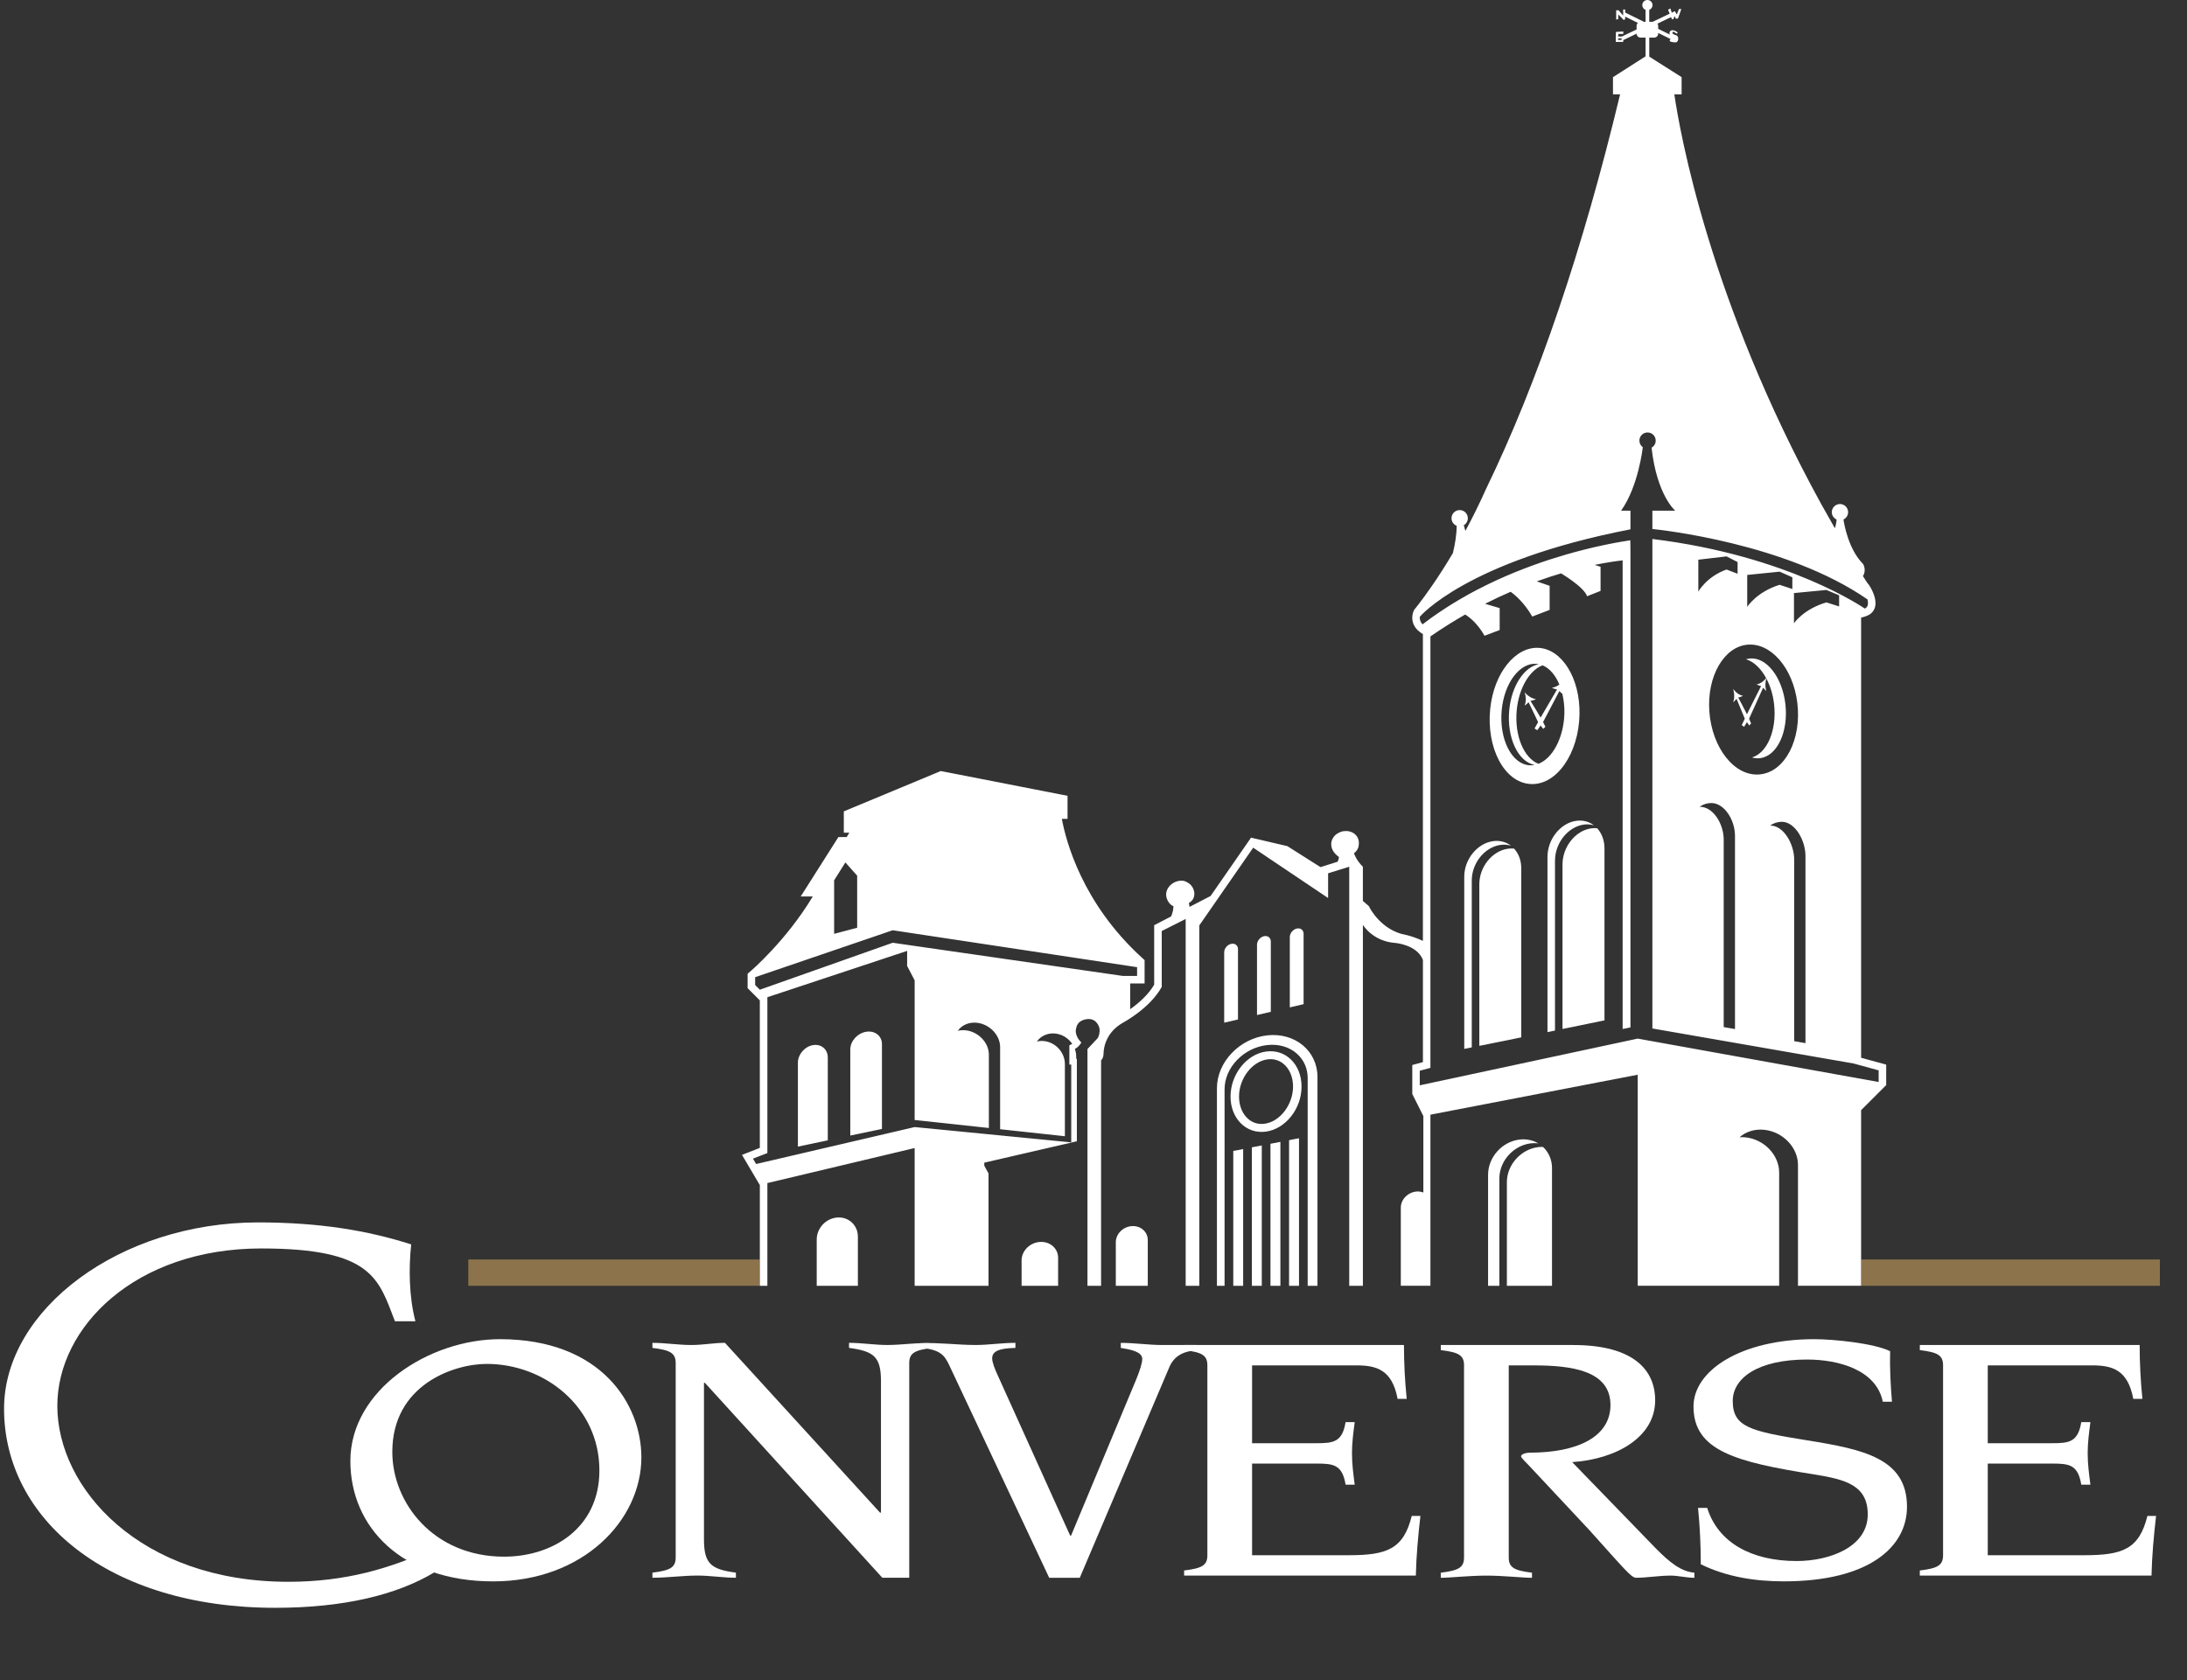 <svg width="190" height="146" viewBox="0 0 190 146" fill="none" xmlns="http://www.w3.org/2000/svg">
<rect x="0" y="0" width="190" height="146" fill="#333333" stroke="none"/>
<g clip-path="url(#clip0)">
<path d="M187.645 109.453H161.688V111.739H187.645V109.453Z" fill="#8C734B"/>
<path d="M66.013 109.453H40.684V111.739H66.013V109.453Z" fill="#8C734B"/>
<path d="M58.703 118.464C58.703 117.579 58.226 117.326 56.681 117.136V116.696C57.793 116.696 58.939 116.884 60.05 116.884C61.119 116.884 61.992 116.696 62.982 116.696L76.455 131.452H76.536V120.014C76.536 117.896 75.901 117.42 73.762 117.135V116.695C74.872 116.695 75.981 116.883 77.09 116.883C78.397 116.883 79.706 116.649 81.013 116.743V117.134C79.468 117.325 78.992 117.577 78.992 118.461V137.11H76.654L61.239 120.171H61.159V133.791C61.159 135.908 61.793 136.382 63.932 136.666L63.935 137.11C62.823 137.11 61.712 136.92 60.603 136.92C59.295 136.92 57.989 137.11 56.68 137.11V136.666C58.225 136.476 58.702 136.224 58.702 135.34V118.464H58.703Z" fill="white"/>
<path d="M80.005 116.727C81.591 116.66 83.184 116.883 84.769 116.883C85.918 116.883 87.028 116.696 88.217 116.696V117.136C86.712 117.17 86.197 117.454 86.197 118.054C86.197 118.403 86.473 119.067 86.632 119.413L92.972 133.445H93.052L98.718 119.858C99.036 119.068 99.234 118.465 99.234 118.086C99.234 117.455 98.164 117.265 97.371 117.137V116.697C98.56 116.697 99.788 116.885 100.978 116.885C101.969 116.885 102.96 116.885 103.949 116.885V117.325C102.681 117.454 101.969 117.897 101.573 118.845L93.808 137.112H91.151L82.43 118.56C82.076 117.866 81.759 117.264 79.976 117.136L80.005 116.727Z" fill="white"/>
<path d="M104.893 118.654C104.893 117.768 104.415 117.515 102.872 117.327V116.885H121.972C121.972 118.435 122.052 120.015 122.21 121.562H121.419C120.944 119.034 119.594 118.655 117.851 118.655H108.777V125.418H114.404C115.83 125.418 116.624 125.322 116.9 123.584H117.693C117.575 124.501 117.456 125.355 117.456 126.273C117.456 127.252 117.574 128.105 117.693 129.021H116.9C116.624 127.283 115.83 127.188 114.404 127.188H108.777V135.152H117.179C120.506 135.152 121.934 134.612 122.648 131.739H123.401C123.202 133.478 123.044 135.182 123.004 136.923H102.872V136.479C104.416 136.291 104.893 136.039 104.893 135.151V118.654Z" fill="white"/>
<path d="M127.192 118.654C127.192 117.768 126.717 117.515 125.171 117.327V116.885H136.664C141.933 116.885 143.796 119.067 143.796 121.689C143.796 124.912 140.39 126.81 136.586 127.061L143.876 134.583C145.065 135.785 146.054 136.575 147.203 136.669V137.113C146.489 137.113 145.817 136.923 145.143 136.923C144.112 136.923 143.084 137.113 142.093 137.113C141.658 137.015 141.258 136.51 138.051 132.94L132.936 127.47C132.462 126.967 132.144 126.682 132.144 126.555C132.144 126.368 132.579 126.24 132.897 126.24C137.019 126.24 139.912 124.882 139.912 122.1C139.912 119.099 136.542 118.656 133.215 118.656H131.075V135.344C131.075 136.228 131.548 136.481 133.095 136.671V137.114C132.262 137.114 130.638 136.924 129.132 136.924C127.627 136.924 126.001 137.114 125.17 137.114V136.671C126.716 136.48 127.191 136.228 127.191 135.344V118.654H127.192Z" fill="white"/>
<path d="M148.317 131.041C149.268 134.078 152.2 135.657 156.083 135.657C158.975 135.657 162.264 134.426 162.264 131.612C162.264 129.082 160.364 128.575 157.63 128.133C150.815 127.059 147.126 126.08 147.126 122.225C147.126 119.097 151.251 116.378 157.63 116.378C159.292 116.378 162.782 116.727 164.208 117.42C164.168 118.875 164.249 120.361 164.367 121.814H163.572C163.018 119.066 159.769 118.147 156.995 118.147C152.715 118.147 150.536 119.759 150.536 121.75C150.536 124.025 152.081 124.372 156.954 125.161C161.91 125.952 165.674 126.743 165.674 130.944C165.674 134.453 162.345 137.423 154.973 137.423C152.515 137.423 150.02 137.047 147.76 135.94C147.76 134.296 147.681 132.684 147.522 131.039H148.317V131.041Z" fill="white"/>
<path d="M168.808 118.654C168.808 117.768 168.33 117.515 166.788 117.327V116.885H185.887C185.887 118.435 185.967 120.015 186.126 121.562H185.334C184.857 119.034 183.509 118.655 181.767 118.655H172.691V125.418H178.319C179.745 125.418 180.537 125.322 180.814 123.584H181.609C181.49 124.501 181.371 125.355 181.371 126.273C181.371 127.252 181.49 128.105 181.609 129.021H180.814C180.538 127.283 179.745 127.188 178.319 127.188H172.691V135.152H181.092C184.421 135.152 185.847 134.612 186.562 131.739H187.313C187.115 133.478 186.955 135.182 186.917 136.923H166.787V136.479C168.33 136.291 168.807 136.039 168.807 135.151V118.654H168.808Z" fill="white"/>
<path d="M37.714 136.654C34.44 138.616 29.815 139.722 23.908 139.722C9.391 139.722 0.352 131.978 0.352 122.424C0.352 113.774 10.457 106.23 22.415 106.23C27.751 106.23 31.951 106.935 35.723 108.14C35.51 110.151 35.52 112.657 36.09 114.819H34.31C32.888 111.148 32.379 108.494 22.699 108.494C11.74 108.494 4.98 115.332 4.98 122.172C4.98 129.337 12.167 137.461 25.048 137.461C30.029 137.461 33.919 136.306 37.717 134.548V136.654H37.714Z" fill="white"/>
<path d="M43.438 116.378C52.235 116.378 55.721 122.037 55.721 126.648C55.721 132.086 50.688 137.426 42.842 137.426C34.877 137.426 30.439 132.687 30.439 126.966C30.438 120.772 37.293 116.378 43.438 116.378ZM43.792 135.278C47.993 135.278 52.074 132.811 52.074 127.785C52.074 122.259 47.321 118.527 42.288 118.527C39.393 118.527 34.083 120.361 34.083 126.176C34.083 130.631 37.689 135.278 43.792 135.278Z" fill="white"/>
<path d="M135.746 75.127V89.421L139.393 88.672V73.726C139.393 73.016 139.15 72.406 138.756 71.977C138.583 71.959 138.408 71.961 138.223 71.988C136.855 72.196 135.746 73.598 135.746 75.127Z" fill="white"/>
<path d="M130.996 73.757C129.628 73.958 128.519 75.338 128.519 76.842V90.887L132.163 90.15V75.455C132.163 74.761 131.927 74.169 131.538 73.745C131.364 73.727 131.186 73.729 130.996 73.757Z" fill="white"/>
<path d="M132.96 68.133C135.246 68.271 137.157 65.46 137.223 62.08C137.282 58.926 135.697 56.424 133.681 56.301C131.667 56.177 129.787 58.469 129.464 61.606C129.12 64.971 130.671 67.996 132.96 68.133ZM135.474 59.489C135.302 59.613 135.077 59.737 134.814 59.771C134.814 59.771 135.078 59.884 135.269 59.919C135 60.374 134.125 61.865 133.843 62.361C133.63 61.981 133.191 61.274 132.962 60.908C133.156 60.885 133.449 60.764 133.449 60.764C132.855 60.676 132.45 60.154 132.45 60.154C132.45 60.154 132.687 60.77 132.455 61.322C132.455 61.322 132.667 61.167 132.799 61.025L133.624 62.746C133.624 62.746 133.627 62.748 133.629 62.75C133.515 62.955 133.385 63.19 133.317 63.308L133.557 63.454C133.557 63.454 133.686 63.269 133.843 63.047C133.935 63.167 134.027 63.289 134.078 63.339L134.261 63.158C134.261 63.158 134.176 62.979 134.057 62.75C134.059 62.748 134.059 62.746 134.059 62.746L135.472 60.057C135.555 60.145 135.659 60.234 135.729 60.288C135.858 60.83 135.93 61.423 135.908 62.058C135.835 64.137 134.884 65.9 133.656 66.377C132.382 65.874 131.563 63.916 131.768 61.724C131.952 59.782 132.885 58.253 134.009 57.816C134.624 58.069 135.133 58.674 135.474 59.489ZM130.462 61.724C130.681 59.358 132.019 57.598 133.454 57.685C133.53 57.69 133.611 57.702 133.683 57.717C132.421 57.958 131.314 59.594 131.117 61.724C130.898 64.093 131.869 66.191 133.321 66.474C133.18 66.499 133.038 66.516 132.893 66.506C131.313 66.41 130.233 64.215 130.462 61.724Z" fill="white"/>
<path d="M134.44 74.473V89.692L135.093 89.558V74.8C135.093 73.272 136.202 71.87 137.571 71.662C137.89 71.614 138.195 71.64 138.476 71.719C138.049 71.398 137.51 71.247 136.917 71.335C135.548 71.541 134.44 72.945 134.44 74.473Z" fill="white"/>
<path d="M127.863 76.514C127.863 75.013 128.973 73.63 130.341 73.427C130.668 73.379 130.977 73.406 131.264 73.487C130.836 73.165 130.285 73.012 129.689 73.102C128.321 73.305 127.21 74.688 127.21 76.186V91.152L127.862 91.021V76.514H127.863Z" fill="white"/>
<path d="M152.206 65.825C152.42 65.886 152.64 65.913 152.862 65.892C154.384 65.745 155.387 63.603 155.109 61.178C154.833 58.827 153.455 57.087 152.017 57.225C151.905 57.235 151.797 57.263 151.689 57.295C152.365 57.493 152.981 58.091 153.437 58.928C153.339 59.056 153.027 59.413 152.606 59.477C152.606 59.477 152.836 59.59 153 59.625C152.769 60.08 152.012 61.571 151.77 62.069C151.584 61.689 151.206 60.98 151.011 60.617C151.179 60.591 151.431 60.47 151.431 60.47C150.92 60.385 150.569 59.861 150.569 59.861C150.569 59.861 150.775 60.477 150.573 61.028C150.573 61.028 150.756 60.873 150.868 60.732L151.581 62.452C151.581 62.454 151.584 62.454 151.584 62.456C151.488 62.662 151.377 62.897 151.317 63.014L151.524 63.161C151.524 63.161 151.635 62.975 151.771 62.753C151.848 62.873 151.928 62.995 151.972 63.046L152.13 62.865C152.13 62.865 152.057 62.687 151.954 62.458C151.956 62.456 151.956 62.454 151.957 62.452L153.175 59.763C153.286 59.902 153.456 60.049 153.456 60.049C153.302 59.604 153.404 59.13 153.451 58.956C153.784 59.582 154.029 60.335 154.125 61.178C154.384 63.425 153.543 65.425 152.206 65.825Z" fill="white"/>
<path d="M105.723 111.74H106.387C106.387 107.004 106.387 94.661 106.387 94.661C106.387 92.772 108.044 91.047 110.081 90.82C111.086 90.707 112.013 90.975 112.682 91.577C113.28 92.113 113.608 92.86 113.608 93.685C113.608 93.685 113.608 107.502 113.608 111.74H114.458V93.593C114.458 91.326 112.502 89.707 110.09 89.975C107.681 90.245 105.723 92.303 105.723 94.569V111.74Z" fill="white"/>
<path d="M110.374 99.396V111.739H111.236V99.23C110.96 99.29 110.67 99.332 110.374 99.396Z" fill="white"/>
<path d="M109.988 91.382C108.285 91.62 106.905 93.372 106.905 95.294C106.905 97.216 108.285 98.579 109.988 98.339C111.694 98.1 113.075 96.346 113.075 94.425C113.075 92.503 111.694 91.14 109.988 91.382ZM109.882 97.653C109.361 97.728 108.878 97.598 108.486 97.277C107.95 96.844 107.643 96.121 107.643 95.294C107.643 93.732 108.768 92.251 110.1 92.064C110.617 91.992 111.098 92.119 111.492 92.441C112.03 92.873 112.336 93.597 112.336 94.425C112.335 95.987 111.211 97.468 109.882 97.653Z" fill="white"/>
<path d="M133.69 99.681C132.156 99.839 130.913 101.21 130.913 102.74V111.738H134.834V101.515C134.834 100.768 134.535 100.119 134.051 99.67C133.932 99.668 133.814 99.669 133.69 99.681Z" fill="white"/>
<path d="M111.991 99.084V111.739H112.854C112.854 109.63 112.854 100.402 112.854 98.917C112.634 98.95 112.335 99.016 111.991 99.084Z" fill="white"/>
<path d="M108.002 99.853C107.637 99.928 107.332 99.993 107.143 100.019C107.143 101.103 107.143 108.888 107.143 111.74H108.002V99.853Z" fill="white"/>
<path d="M72.743 105.804C71.753 105.874 70.954 106.732 70.954 107.715V111.739H74.53V107.46C74.53 106.475 73.729 105.732 72.743 105.804Z" fill="white"/>
<path d="M132.055 99.026C130.52 99.184 129.28 100.555 129.28 102.087V111.738H130.26V102.414C130.26 100.881 131.507 99.512 133.036 99.355C133.243 99.332 133.444 99.337 133.638 99.359C133.189 99.095 132.645 98.966 132.055 99.026Z" fill="white"/>
<path d="M98.327 106.553C97.557 106.606 96.938 107.234 96.938 107.956V111.739H99.715V107.758C99.715 107.039 99.091 106.5 98.327 106.553Z" fill="white"/>
<path d="M71.915 91.895C71.915 91.177 71.334 90.696 70.616 90.826C69.903 90.951 69.319 91.635 69.319 92.35V99.644L71.916 99.097V91.895H71.915Z" fill="white"/>
<path d="M64.462 100.362C64.462 100.362 65.859 102.726 66.013 102.99C66.013 103.135 66.013 107.124 66.013 111.74H66.667V102.811L79.462 99.768V111.74H85.88V101.975L85.512 101.301V101.038L93.555 99.181V92.022H93.497V91.814C93.497 91.6 93.459 91.393 93.392 91.197V91.146C93.739 90.98 93.943 90.594 93.943 90.594C93.268 89.922 93.495 89.35 93.495 89.35C93.638 88.536 94.575 88.555 94.575 88.555C95.353 88.555 95.514 89.35 95.514 89.35C95.571 89.747 95.469 90.034 95.367 90.215L94.475 91.165V91.825V111.738H95.659V92.152C95.77 92.037 95.877 91.847 95.877 91.525C95.877 91.525 95.823 89.869 97.538 88.887C97.538 88.887 99.906 87.637 100.928 85.762V80.909L103.008 79.861V111.738H104.193V80.419L108.874 73.666L115.382 78.04V76.556V76.544V75.892L115.508 75.853L115.721 75.786L116.352 75.59L117.217 75.321V77.275V78.138V111.74H118.404V80.371C118.404 80.371 119.252 81.816 121.247 81.948C121.247 81.948 123.102 82.1 123.619 83.414C123.619 87.408 123.619 90.271 123.619 90.542V91.205V92.3L122.695 92.552V94.459V95.072L123.657 96.988V103.634C123.483 103.57 123.292 103.532 123.084 103.545C122.32 103.601 121.698 104.229 121.698 104.949V111.736H124.271V104.094V101.987V96.868L142.26 93.399L142.28 93.402V103.632V111.735H154.568V101.895C154.568 100.363 153.247 98.993 151.617 98.835C151.452 98.819 151.289 98.819 151.128 98.828C151.664 98.354 152.418 98.1 153.251 98.181C154.88 98.338 156.203 99.709 156.203 101.241V111.734H161.688C161.688 103.04 161.688 96.642 161.688 96.474C162.006 96.156 163.867 94.297 163.867 94.297V92.517C163.867 92.517 162.27 92.081 161.688 91.922C161.688 91.082 161.688 53.8 161.688 53.67C162.003 53.601 162.189 53.524 162.286 53.473C162.307 53.463 162.332 53.451 162.342 53.444L162.286 53.473C162.587 53.334 162.8 53.088 162.892 52.773C162.925 52.655 162.938 52.532 162.938 52.408C162.938 51.757 162.529 51.073 162.385 50.852L162.356 50.81L162.305 50.756C162.267 50.715 162.157 50.566 161.845 50.063C162.178 49.551 161.866 49.02 161.866 49.02C160.565 47.723 160.201 45.466 160.155 45.147C160.392 45.032 160.558 44.791 160.558 44.509C160.558 44.119 160.241 43.801 159.851 43.801C159.46 43.801 159.142 44.119 159.142 44.509C159.142 44.798 159.317 45.032 159.56 45.152C159.56 45.152 159.53 45.572 159.406 45.903C159.065 45.303 158.242 43.841 158.242 43.841C158.241 43.838 158.194 43.755 158.194 43.755C148.532 26.136 145.949 11.534 145.46 8.196C145.495 8.196 146.093 8.196 146.093 8.196V6.703L143.283 4.921V3.267H143.711C143.902 3.267 144.059 3.112 144.059 2.921V2.861L145.143 3.397C145.119 3.414 145.076 3.443 145.067 3.47C145.057 3.5 145.065 3.552 145.067 3.561C145.086 3.66 145.566 3.698 145.624 3.678C145.849 3.599 145.869 3.137 145.623 3.066C145.468 3.022 145.143 2.905 145.368 2.757C145.408 2.73 145.678 2.961 145.702 2.917L145.748 2.825C145.762 2.795 145.119 2.357 145.034 2.884C145.034 2.884 145.068 2.997 145.077 3.008L144.059 2.505V2.241C144.059 2.172 144.033 2.11 143.996 2.054L145.175 1.487L145.253 1.673H145.369L145.484 1.398L145.586 1.616H145.772L146.07 0.787H145.864L145.676 1.262L145.517 0.986H145.414L145.398 1.028L145.239 1.102L145.115 0.733L144.917 0.847L145.056 1.191L143.575 1.897H143.282V0.859C143.45 0.794 143.567 0.633 143.567 0.445C143.567 0.199 143.367 -0.001 143.121 -0.001C142.874 -0.001 142.676 0.198 142.676 0.445C142.676 0.632 142.792 0.794 142.962 0.859V1.895H142.824L141.19 1.089V0.824H141.016V1.352L140.613 0.894H140.408V1.698L140.587 1.663V1.256L141.078 1.75L141.189 1.641V1.444L142.295 1.99C142.227 2.053 142.182 2.142 142.182 2.241V2.56L140.912 3.17H140.569L140.604 2.951H141.027V2.732L140.384 2.779L140.371 3.641H141.015L141.026 3.485L142.181 2.927C142.185 3.117 142.337 3.268 142.527 3.268H142.961V4.896L140.131 6.706V8.199C140.131 8.199 140.682 8.199 140.749 8.199C137.511 21.679 133.601 33.211 129.114 42.465C128.515 43.804 127.905 45.032 127.309 46.138C127.22 45.884 127.185 45.669 127.185 45.669H127.124C127.359 45.553 127.52 45.316 127.52 45.034C127.52 44.644 127.206 44.328 126.811 44.328C126.419 44.328 126.104 44.644 126.104 45.034C126.104 45.335 126.29 45.588 126.551 45.693C126.548 46.473 126.405 47.308 126.224 48.063C124.937 50.238 123.824 51.759 123.247 52.506C123.244 52.509 122.856 53.001 122.856 53.001L122.806 53.112C122.729 53.305 122.693 53.498 122.693 53.692C122.693 53.899 122.736 54.102 122.827 54.294C123.009 54.688 123.34 54.941 123.617 55.102C123.617 55.13 123.617 71.271 123.617 81.764C123.019 81.474 122.368 81.3 122.192 81.256L122.171 81.253L122.152 81.25C119.992 80.867 118.999 78.892 118.989 78.874L118.929 78.751L118.83 78.663L118.402 78.297V75.325C118.139 75.061 117.906 74.758 117.745 74.424C117.706 74.343 117.661 74.247 117.626 74.157C117.865 73.972 118.018 73.728 118.038 73.484C118.054 73.394 118.056 73.301 118.054 73.212C118.038 72.749 117.735 72.397 117.29 72.266C117.179 72.232 117.052 72.214 116.933 72.218C116.789 72.218 116.623 72.237 116.489 72.291C116.317 72.354 116.104 72.469 115.976 72.602C115.431 73.169 115.622 73.926 116.195 74.379C116.205 74.387 116.32 74.458 116.32 74.467C116.32 74.6 116.278 74.743 116.205 74.888L114.718 75.354L111.841 73.531L108.687 72.794C108.687 72.794 105.862 76.866 105.172 77.865C105.17 77.865 104.326 78.3 103.343 78.811C103.301 78.606 103.293 78.465 103.293 78.465C103.35 78.431 103.398 78.397 103.444 78.364C103.948 77.965 103.81 77.159 103.332 76.799C103.195 76.694 102.969 76.564 102.797 76.541C101.953 76.435 101.078 77.217 101.367 78.078C101.461 78.354 101.613 78.576 101.871 78.716C101.881 78.72 101.889 78.724 101.897 78.726C101.906 78.731 101.913 78.736 101.919 78.739C101.926 78.742 101.929 78.743 101.932 78.745C101.942 78.75 101.944 78.75 101.944 78.75C101.944 79.054 101.861 79.359 101.744 79.639C100.92 80.067 100.271 80.403 100.271 80.403C100.271 80.403 100.271 85.224 100.271 85.575C99.742 86.477 98.872 87.219 98.186 87.7C98.186 86.776 98.186 86.067 98.186 85.467C98.488 85.467 99.439 85.467 99.439 85.467V83.439L99.228 83.243C94.019 78.509 92.602 73.074 92.251 71.163C92.433 71.163 92.745 71.163 92.745 71.163V69.158L81.732 67.005L73.308 70.511V72.361C73.308 72.361 73.604 72.361 73.79 72.361C73.702 72.514 73.629 72.641 73.561 72.74C73.379 72.74 72.839 72.74 72.839 72.74L69.561 77.907C69.561 77.907 70.386 77.907 70.609 77.907C68.317 81.74 65.215 84.395 65.178 84.424L64.95 84.62L64.949 85.871C64.949 85.871 65.754 86.676 66.011 86.934C66.011 87.433 66.011 98.94 66.011 99.756C65.644 99.899 64.462 100.362 64.462 100.362ZM140.874 3.469H140.579V3.329H140.88L140.874 3.469ZM124.27 92.8V92.121V91.077V91.005V55.308C125.292 54.599 126.302 53.97 127.29 53.404C127.714 53.667 128.378 54.207 128.973 55.248L130.287 54.751V52.846L129.019 52.471C129.777 52.086 130.516 51.737 131.238 51.427C131.645 51.718 132.435 52.389 133.118 53.58L134.627 53.001V50.909L133.51 50.522C134.271 50.246 134.993 50.01 135.675 49.809L135.62 49.828C135.62 49.828 137.609 50.997 137.882 51.814L139.052 51.351V49.256L138.541 49.09C139.609 48.872 140.436 48.757 140.97 48.697V89.424L141.075 89.402L141.649 89.286V48.639C141.649 48.639 141.649 46.95 141.638 46.951C141.428 46.982 141.182 47.021 140.905 47.07C140.846 47.08 140.786 47.089 140.728 47.1C140.664 47.111 140.6 47.122 140.536 47.135C140.463 47.148 140.392 47.16 140.317 47.174C140.253 47.189 140.19 47.2 140.123 47.211C140.039 47.227 139.949 47.246 139.856 47.263C139.797 47.276 139.737 47.288 139.674 47.3C139.56 47.325 139.444 47.348 139.325 47.373C139.282 47.383 139.237 47.392 139.191 47.402C139.022 47.437 138.847 47.476 138.664 47.517C138.643 47.523 138.62 47.528 138.6 47.531C138.443 47.57 138.28 47.608 138.114 47.647C138.06 47.659 138.007 47.672 137.955 47.685C137.815 47.72 137.672 47.755 137.527 47.792C137.467 47.806 137.405 47.822 137.346 47.84C137.201 47.877 137.049 47.915 136.899 47.956C136.842 47.97 136.785 47.987 136.727 48.003C136.549 48.053 136.371 48.101 136.192 48.153C136.157 48.163 136.125 48.174 136.088 48.181C135.648 48.309 135.195 48.449 134.728 48.597C134.674 48.616 134.621 48.632 134.566 48.649C134.39 48.709 134.213 48.769 134.03 48.829C133.96 48.852 133.893 48.877 133.826 48.899C133.653 48.96 133.477 49.023 133.302 49.086C133.234 49.109 133.168 49.134 133.098 49.158C132.903 49.23 132.706 49.303 132.508 49.379C132.463 49.398 132.419 49.414 132.369 49.433C131.875 49.621 131.376 49.827 130.87 50.044C130.8 50.072 130.735 50.104 130.669 50.133C130.485 50.212 130.303 50.294 130.119 50.377C130.038 50.415 129.954 50.453 129.874 50.492C129.701 50.573 129.525 50.656 129.351 50.74C129.269 50.778 129.185 50.82 129.103 50.86C128.915 50.952 128.726 51.048 128.539 51.145C128.474 51.178 128.407 51.211 128.34 51.244C128.085 51.38 127.828 51.517 127.557 51.665C127.314 51.801 127.069 51.941 126.824 52.085C126.745 52.131 126.667 52.179 126.59 52.225C126.418 52.329 126.244 52.434 126.073 52.539C125.982 52.595 125.89 52.653 125.8 52.71C125.639 52.813 125.478 52.919 125.318 53.024C125.227 53.085 125.135 53.143 125.045 53.206C124.877 53.319 124.71 53.436 124.541 53.554C124.465 53.61 124.385 53.663 124.306 53.72C124.067 53.895 123.823 54.074 123.585 54.258C123.43 54.09 123.323 53.873 123.349 53.597C123.358 53.59 127.372 48.774 141.615 46.007L141.649 46.003V44.379H140.835C142.347 42.269 142.722 38.864 142.722 38.864C142.544 38.735 142.426 38.529 142.426 38.289C142.426 37.898 142.744 37.582 143.133 37.582C143.526 37.582 143.843 37.898 143.843 38.289C143.843 38.555 143.698 38.781 143.483 38.904C143.943 43.044 145.539 44.38 145.539 44.38H143.554V45.971C144.263 46.044 155.194 47.207 162.236 52.086C162.252 52.152 162.265 52.216 162.278 52.281C162.308 52.538 162.253 52.773 162.008 52.886C162.008 52.886 155.417 48.284 143.555 46.84V89.377L161.034 92.42L163.212 93.017V94.029L142.278 90.257L123.344 94.317V93.049L124.27 92.8ZM153.814 71.745C153.801 71.745 153.788 71.745 153.776 71.745C154.078 71.536 154.425 71.415 154.794 71.415C155.933 71.415 156.854 73.007 156.854 74.393V90.651L155.875 90.478V74.719C155.875 73.334 154.951 71.745 153.814 71.745ZM147.687 70.112C147.675 70.112 147.662 70.114 147.65 70.114C147.951 69.905 148.299 69.785 148.671 69.785C149.807 69.785 150.731 71.256 150.731 72.639V89.426L149.75 89.257V72.966C149.749 71.582 148.827 70.112 147.687 70.112ZM147.546 51.411V48.639L149.997 48.352L150.956 48.843V49.86L149.997 49.494C148.262 50.105 147.546 51.411 147.546 51.411ZM148.501 61.81C148.291 58.76 149.771 56.221 151.802 56.026C153.835 55.83 155.771 58.04 156.146 61.075C156.536 64.244 155.084 67.087 152.888 67.297C150.693 67.508 148.727 64.996 148.501 61.81ZM151.793 52.737V49.964L154.61 49.678L155.714 50.168V51.187L154.61 50.821C152.614 51.431 151.793 52.737 151.793 52.737ZM155.855 54.164V51.539L158.674 51.269L159.776 51.734V52.7L158.674 52.35C156.678 52.929 155.855 54.164 155.855 54.164ZM72.466 76.505L73.444 74.948L74.468 76.097V80.624L72.467 81.153V76.505H72.466ZM65.605 85.601V84.92L77.555 80.841L98.787 84.05V84.809H97.537L77.555 81.928L66.013 86.007L65.605 85.601ZM66.667 100.203V86.66L78.809 82.635V83.943L79.462 85.192V97.332L85.909 98.025V91.648C85.909 90.621 85.021 89.677 83.927 89.54C83.672 89.509 83.435 89.524 83.212 89.577C83.559 89.081 84.188 88.796 84.907 88.885C86.002 89.024 86.888 89.969 86.888 90.997V98.132L92.514 98.741V92.471C92.514 91.442 91.678 90.545 90.646 90.466C90.448 90.45 90.258 90.466 90.079 90.509C90.413 90.044 90.982 89.763 91.626 89.811C92.256 89.86 92.816 90.213 93.154 90.717L92.903 90.837V92.513C92.903 92.513 92.992 92.513 93.065 92.513C93.065 93.362 93.065 99.182 93.065 99.182C93.065 99.182 93.067 99.216 93.067 99.274L79.462 97.944L65.689 101.156L65.414 100.69L66.667 100.203Z" fill="white"/>
<path d="M90.338 107.929C89.464 107.989 88.753 108.707 88.753 109.53V111.739H91.926V109.306C91.926 108.483 91.216 107.865 90.338 107.929Z" fill="white"/>
<path d="M76.621 90.734C76.621 90.018 76.008 89.539 75.246 89.663C74.488 89.79 73.871 90.478 73.871 91.192V98.683L76.621 98.106V90.734Z" fill="white"/>
<path d="M112.656 80.693C112.324 80.771 112.054 81.102 112.054 81.434V87.544L113.253 87.264V81.152C113.253 80.822 112.987 80.617 112.656 80.693Z" fill="white"/>
<path d="M108.759 99.706V111.739H109.62V99.541C109.323 99.604 109.033 99.65 108.759 99.706Z" fill="white"/>
<path d="M110.405 81.82C110.405 81.487 110.135 81.281 109.804 81.359C109.474 81.437 109.205 81.769 109.205 82.099V88.209L110.405 87.929V81.82Z" fill="white"/>
<path d="M107.553 82.482C107.553 82.153 107.283 81.948 106.954 82.024C106.621 82.099 106.354 82.431 106.354 82.762V88.874L107.553 88.594V82.482Z" fill="white"/>
</g>
<defs>
<clipPath id="clip0">
<rect width="190" height="146" fill="white"/>
</clipPath>
</defs>
</svg>

